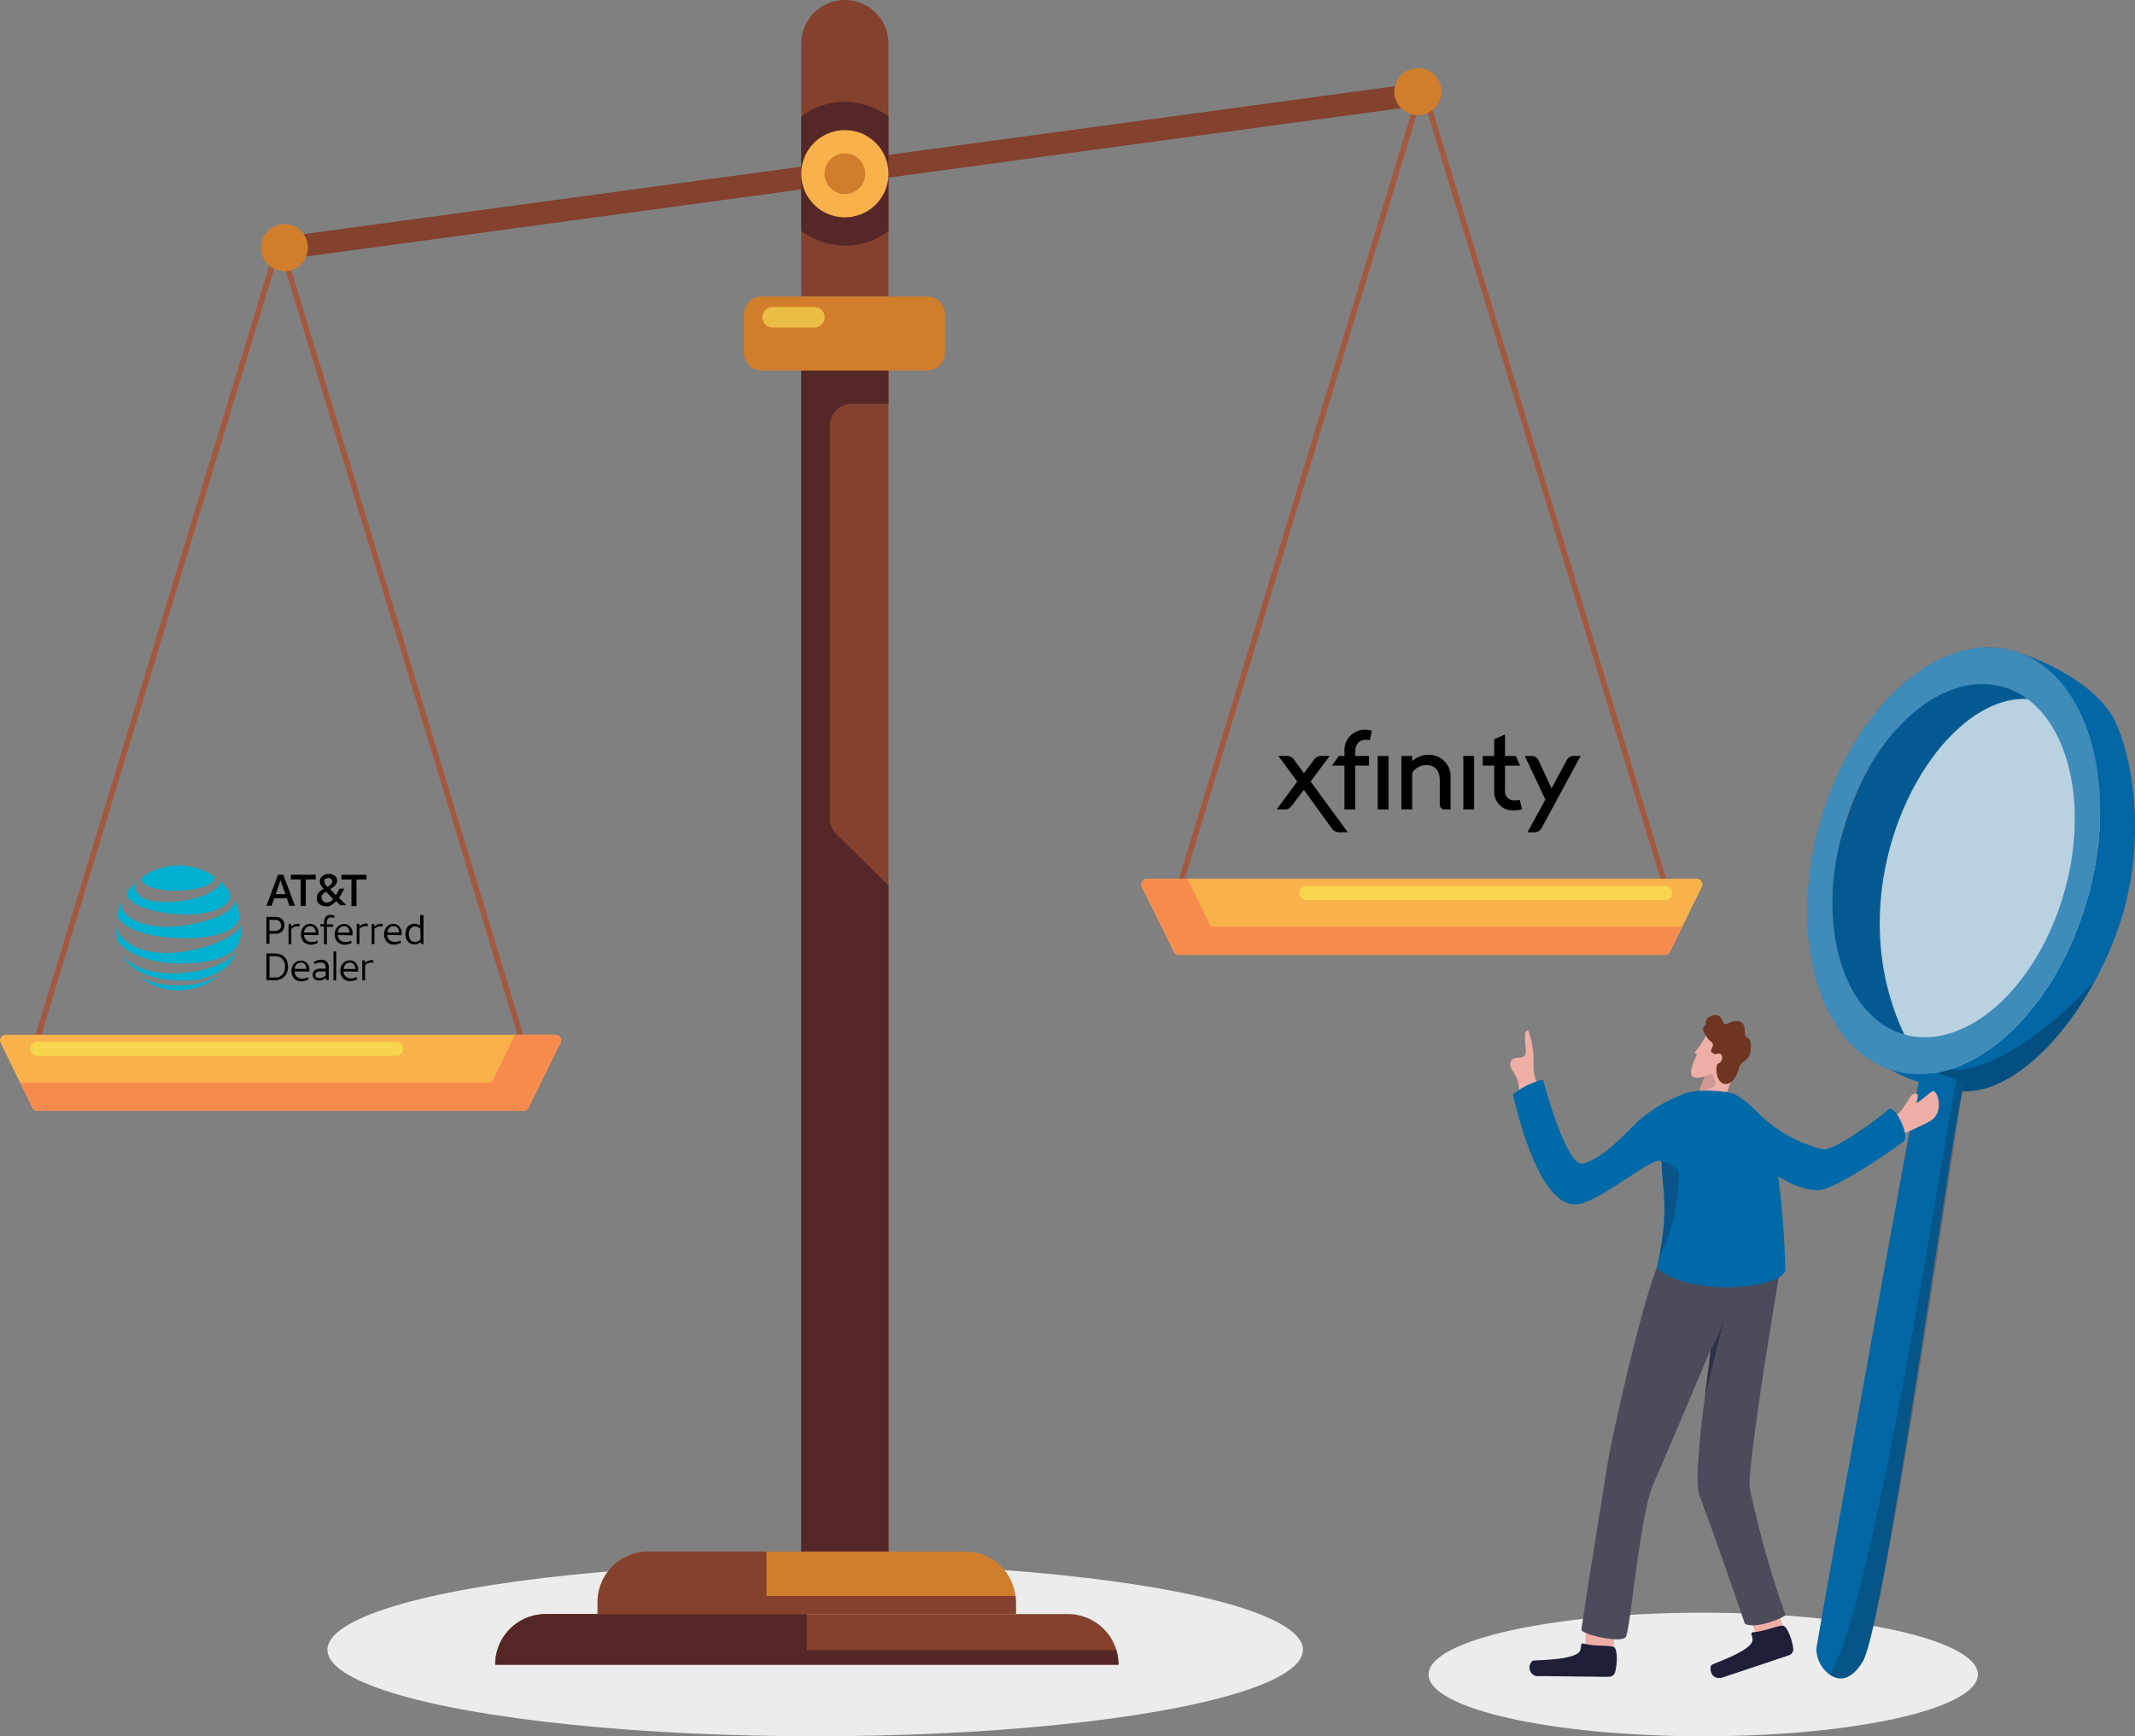 <svg xmlns="http://www.w3.org/2000/svg" width="169.562" height="137.908" viewBox="0 0 169.562 137.908"><rect x="0" y="0" width="169.562" height="137.908" fill="#808080" stroke="none"/><defs><clipPath id="clip-path"><path id="Rectangle_8911" fill="none" d="M0 0h135.201v132.223H0z" data-name="Rectangle 8911"/></clipPath><clipPath id="clip-path-3"><path id="Rectangle_8906" fill="none" d="M0 0h4.956v1.624H0z" data-name="Rectangle 8906"/></clipPath><clipPath id="clip-path-4"><path id="Rectangle_8900" fill="none" d="M0 0h49.619v81.895H0z" data-name="Rectangle 8900"/></clipPath><clipPath id="clip-path-6"><path id="Rectangle_8891" fill="none" d="M0 0h19.662v30.119H0z" data-name="Rectangle 8891"/></clipPath><clipPath id="clip-path-7"><path id="Rectangle_8892" fill="none" d="M0 0h17.501v29.741H0z" data-name="Rectangle 8892"/></clipPath><clipPath id="clip-path-8"><path id="Rectangle_8893" fill="none" d="M0 0h12.375v9.879H0z" data-name="Rectangle 8893"/></clipPath><clipPath id="clip-path-9"><path id="Rectangle_8894" fill="none" d="M0 0h23.263v33.902H0z" data-name="Rectangle 8894"/></clipPath><clipPath id="clip-path-10"><path id="Rectangle_8895" fill="none" d="M0 0h10.583v47.521H0z" data-name="Rectangle 8895"/></clipPath><clipPath id="clip-path-11"><path id="Rectangle_8896" fill="none" d="M0 0h1.503v6.05H0z" data-name="Rectangle 8896"/></clipPath><clipPath id="clip-path-12"><path id="Rectangle_8897" fill="none" d="M0 0h1.207v1.544H0z" data-name="Rectangle 8897"/></clipPath><clipPath id="clip-path-13"><path id="Rectangle_8898" fill="none" d="M0 0h1.608v7.598H0z" data-name="Rectangle 8898"/></clipPath></defs><g id="Comparison_-_Tarazoo" data-name="Comparison - Tarazoo" transform="translate(-8815.237 1005.023)"><ellipse id="Ellipse_1002" cx="21.811" cy="4.908" fill="#ececec" data-name="Ellipse 1002" rx="21.811" ry="4.908" transform="translate(8928.697 -876.93)"/><ellipse id="Ellipse_1003" cx="38.738" cy="6.87" fill="#ececec" data-name="Ellipse 1003" rx="38.738" ry="6.87" transform="translate(8841.241 -880.854)"/><g id="Group_24767" data-name="Group 24767" transform="translate(8815.237 -1005.023)"><g id="Group_24766" clip-path="url(#clip-path)" data-name="Group 24766"><path id="Rectangle_8902" fill="#a35940" d="M0 0h65.098v.448H0z" data-name="Rectangle 8902" transform="rotate(-73.098 57.073 39.494)"/><path id="Rectangle_8903" fill="#a35940" d="M0 0h.448v65.098H0z" data-name="Rectangle 8903" transform="rotate(-16.878 80.134 -65.16)"/><path id="Rectangle_8904" fill="#83412e" d="M0 0h88.235v1.792H0z" data-name="Rectangle 8904" transform="rotate(-7.719 149.94 -168.316)"/><g id="Group_24765" data-name="Group 24765"><g id="Group_24764" clip-path="url(#clip-path)" data-name="Group 24764"><path id="Path_57987" fill="#83412e" d="M141.245 3.463v20.088h-6.926V3.463a3.463 3.463 0 0 1 6.926 0" data-name="Path 57987" transform="translate(-70.682)"/><path id="Path_57988" fill="#562727" d="M141.245 18.247v9.077a5.713 5.713 0 0 1-6.926 0v-9.077a5.713 5.713 0 0 1 6.926 0" data-name="Path 57988" transform="translate(-70.682 -8.987)"/><path id="Rectangle_8905" fill="#83412e" d="M0 0h6.926v94.313H0z" data-name="Rectangle 8905" transform="translate(63.637 28.928)"/><path id="Path_57989" fill="#562727" d="M136.581 65.985v31.132a1.8 1.8 0 0 0 .533 1.277l4.131 4.072v52.9h-6.926V61.057h6.926v3.136h-2.872a1.791 1.791 0 0 0-1.792 1.792" data-name="Path 57989" transform="translate(-70.682 -32.13)"/><path id="Path_57990" fill="#83412e" d="M132.5 274.622H83a4.015 4.015 0 0 1 4.019-4.019h41.467a4.03 4.03 0 0 1 3.853 2.863 4.1 4.1 0 0 1 .166 1.156" data-name="Path 57990" transform="translate(-43.673 -142.399)"/><path id="Path_57991" fill="#d17e2c" d="M133.4 264.145v.945h-33.227v-.945a4.015 4.015 0 0 1 4.019-4.019h25.187a4.013 4.013 0 0 1 3.987 3.53 3.555 3.555 0 0 1 .031.488" data-name="Path 57991" transform="translate(-52.714 -136.885)"/><path id="Path_57992" fill="#562727" d="M132.5 274.622H83a4.015 4.015 0 0 1 4.019-4.019h20.734v2.863h24.577a4.1 4.1 0 0 1 .166 1.156" data-name="Path 57992" transform="translate(-43.673 -142.399)"/><path id="Path_57993" fill="#83412e" d="M133.4 264.145v.945h-33.227v-.945a4.015 4.015 0 0 1 4.019-4.019h9.4v3.53h19.771a3.555 3.555 0 0 1 .031.488" data-name="Path 57993" transform="translate(-52.714 -136.885)"/><path id="Path_57994" fill="#d17e2c" d="M139.255 55.59h-13.118a1.422 1.422 0 0 1-1.421-1.421v-3.038a1.422 1.422 0 0 1 1.421-1.421h13.118a1.421 1.421 0 0 1 1.421 1.421v3.037a1.421 1.421 0 0 1-1.421 1.421" data-name="Path 57994" transform="translate(-65.629 -26.159)"/><g id="Group_24763" data-name="Group 24763" opacity=".71" transform="translate(60.544 24.391)"><g id="Group_24762" data-name="Group 24762"><g id="Group_24761" clip-path="url(#clip-path-3)" data-name="Group 24761"><path id="Path_57995" fill="#f7d64d" d="M131.933 53.107H128.6a.812.812 0 1 1 0-1.624h3.332a.812.812 0 0 1 0 1.624" data-name="Path 57995" transform="translate(-127.789 -51.483)"/></g></g></g><path id="Path_57996" fill="#f9b24b" d="M141.245 25.278a3.463 3.463 0 1 1-3.463-3.462 3.463 3.463 0 0 1 3.463 3.462" data-name="Path 57996" transform="translate(-70.682 -11.48)"/><path id="Path_57997" fill="#d17e2c" d="M141.449 27.328a1.617 1.617 0 1 1-1.617-1.617 1.617 1.617 0 0 1 1.617 1.617" data-name="Path 57997" transform="translate(-72.732 -13.53)"/><path id="Path_57998" fill="#d17e2c" d="M47.482 39.442a1.867 1.867 0 1 1-1.867-1.867 1.867 1.867 0 0 1 1.867 1.867" data-name="Path 57998" transform="translate(-23.022 -19.773)"/><path id="Path_57999" fill="#f9b24b" d="m44.511 174.125-2.536 5.148a.454.454 0 0 1-.4.251H2.982a.441.441 0 0 1-.4-.251l-.982-1.989-1.553-3.159a.446.446 0 0 1 .4-.645h43.661a.448.448 0 0 1 .4.645" data-name="Path 57999" transform="translate(0 -91.29)"/><path id="Path_58000" fill="#f78a4d" d="m46.291 174.125-2.536 5.148a.454.454 0 0 1-.4.251H4.761a.441.441 0 0 1-.4-.251l-.981-1.989h37.44l1.85-3.8h3.217a.448.448 0 0 1 .4.645" data-name="Path 58000" transform="translate(-1.779 -91.29)"/><path id="Path_58001" fill="#f7d64d" d="M34.161 175.778H5.653a.556.556 0 1 1 0-1.111h28.508a.556.556 0 0 1 0 1.111" data-name="Path 58001" transform="translate(-2.682 -91.914)"/><path id="Rectangle_8908" fill="#a35940" d="M0 0h.448v65.098H0z" data-name="Rectangle 8908" transform="rotate(-16.91 83.698 -376.401)"/><path id="Rectangle_8909" fill="#a35940" d="M0 0h65.098v.448H0z" data-name="Rectangle 8909" transform="rotate(-73.122 94.101 -27.924)"/><path id="Path_58002" fill="#d17e2c" d="M233.741 13.287a1.867 1.867 0 1 0 1.867-1.867 1.867 1.867 0 0 0-1.867 1.867" data-name="Path 58002" transform="translate(-123.001 -6.01)"/><path id="Path_58003" fill="#f9b24b" d="m191.367 147.969 2.536 5.148a.453.453 0 0 0 .4.251h38.6a.441.441 0 0 0 .4-.251l.981-1.989 1.554-3.159a.446.446 0 0 0-.4-.645H191.77a.448.448 0 0 0-.4.645" data-name="Path 58003" transform="translate(-100.678 -77.526)"/><path id="Path_58004" fill="#f78a4d" d="m191.367 147.969 2.536 5.148a.453.453 0 0 0 .4.251h38.6a.441.441 0 0 0 .4-.251l.981-1.989h-37.447l-1.85-3.8h-3.217a.448.448 0 0 0-.4.645" data-name="Path 58004" transform="translate(-100.678 -77.526)"/><path id="Path_58005" fill="#f7d64d" d="M218.31 149.623h28.508a.556.556 0 1 0 0-1.111H218.31a.556.556 0 0 0 0 1.111" data-name="Path 58005" transform="translate(-114.588 -78.151)"/></g></g></g></g><g id="Group_24760" data-name="Group 24760" transform="translate(8935.18 -953.602)"><g id="Group_24759" clip-path="url(#clip-path-4)" data-name="Group 24759"><g id="Group_24758" data-name="Group 24758"><g id="Group_24757" clip-path="url(#clip-path-4)" data-name="Group 24757"><path id="Path_57964" fill="#0267a4" d="M371.383 35.014a9.718 9.718 0 0 0 2.563 1.922 13.928 13.928 0 0 0 2.288 1 15.647 15.647 0 0 0 2.2.561q.406.074.837.131.2.027.411.035c3.652.166 7.785-3.673 10.569-8.842a28.858 28.858 0 0 0 1.723-3.852c2.657-7.337 1.049-14.683-.4-17.139-.951-1.615-3.377-3.63-7.3-4.97-.18-.061-.363-.122-.549-.18l-.8 2.039-.3.762L382 8.073l-8.458 21.467-1.179 2.992-.414 1.052Z" data-name="Path 57964" transform="translate(-343.776 -3.404)"/><path id="Path_57965" fill="#0267a4" d="M343.267 41.839c-2.307 8.2-.193 15.968 4.721 17.35s10.767-4.145 13.074-12.345.193-15.968-4.721-17.35-10.767 4.145-13.073 12.345" data-name="Path 57965" transform="translate(-316.885 -27.105)"/><g id="Group_24735" data-name="Group 24735" opacity=".15" transform="translate(25.447 2.176)"><g id="Group_24734" data-name="Group 24734"><g id="Group_24733" clip-path="url(#clip-path-6)" data-name="Group 24733"><path id="Path_57966" fill="#0d0d1e" d="M343.267 41.839c-2.307 8.2-.193 15.968 4.721 17.35s10.767-4.145 13.074-12.345.193-15.968-4.721-17.35-10.767 4.145-13.073 12.345" data-name="Path 57966" transform="translate(-342.333 -29.282)"/></g></g></g><g id="Group_24738" data-name="Group 24738" opacity=".72" transform="translate(29.345 4.09)"><g id="Group_24737" data-name="Group 24737"><g id="Group_24736" clip-path="url(#clip-path-7)" data-name="Group 24736"><path id="Path_57967" fill="#fff" d="M396.718 81.69a9.222 9.222 0 0 0 2.2 3.078c5.04-.677 10.168-6.2 12.344-13.865a26.085 26.085 0 0 0 1.007-6.661 56.361 56.361 0 0 0-4.628-9 5.046 5.046 0 0 0-1.149-.2c-7.246-.418-15.587 14.415-9.77 26.655" data-name="Path 57967" transform="translate(-394.765 -55.026)"/></g></g></g><g id="Group_24741" data-name="Group 24741" opacity=".26" transform="translate(34.096 26.414)"><g id="Group_24740" data-name="Group 24740"><g id="Group_24739" clip-path="url(#clip-path-8)" data-name="Group 24739"><path id="Path_57968" fill="#0d0d1e" d="M459.236 364.014a10.665 10.665 0 0 0 1.047 1.2l.2-1.038c3.652.166 7.785-3.673 10.569-8.842-3.579 4.066-8.684 7.515-11.558 7.1-.444-.064-.691.018-.778.2a.445.445 0 0 0-.036.218 2.519 2.519 0 0 0 .557 1.15" data-name="Path 57968" transform="translate(-458.679 -355.339)"/></g></g></g><path id="Path_57969" fill="#0267a4" d="M318.3 13.938c2.62-9.211 9.495-15.327 15.36-13.663q.279.08.549.18c4.079 1.523 6.446 6.65 6.345 12.851a26.091 26.091 0 0 1-1.007 6.661c-1.973 6.946-6.369 12.134-10.927 13.55q-.389.122-.779.2-.32.068-.64.111a7.367 7.367 0 0 1-3.011-.2 4.375 4.375 0 0 1-.313-.1c-5.646-1.886-8.141-10.552-5.573-19.6m1.83.52a22.643 22.643 0 0 0-.51 2.207c-.922 5.184.15 9.954 2.666 12.466a6.235 6.235 0 0 0 2.715 1.625c4.855 1.378 10.545-3.685 12.71-11.307 1.851-6.523.523-12.806-2.94-15.349a6.044 6.044 0 0 0-1.932-.951 5.071 5.071 0 0 0-.288-.073c-3.664-.845-7.749 1.889-10.417 6.567a21.646 21.646 0 0 0-2 4.814" data-name="Path 57969" transform="translate(-293.708 -.002)"/><g id="Group_24744" data-name="Group 24744" opacity=".24" transform="translate(23.586)"><g id="Group_24743" data-name="Group 24743"><g id="Group_24742" clip-path="url(#clip-path-9)" data-name="Group 24742"><path id="Path_57970" fill="#fff" d="M318.3 13.938c2.62-9.211 9.495-15.327 15.36-13.663q.279.08.549.18c4.079 1.523 6.446 6.65 6.345 12.851a26.091 26.091 0 0 1-1.007 6.661c-1.973 6.946-6.369 12.134-10.927 13.55q-.389.122-.779.2-.32.068-.64.111a7.367 7.367 0 0 1-3.011-.2 4.375 4.375 0 0 1-.313-.1c-5.646-1.886-8.141-10.552-5.573-19.6m1.83.52a22.643 22.643 0 0 0-.51 2.207c-.922 5.184.15 9.954 2.666 12.466a6.235 6.235 0 0 0 2.715 1.625c4.855 1.378 10.545-3.685 12.71-11.307 1.851-6.523.523-12.806-2.94-15.349a6.044 6.044 0 0 0-1.932-.951 5.071 5.071 0 0 0-.288-.073c-3.664-.845-7.749 1.889-10.417 6.567a21.646 21.646 0 0 0-2 4.814" data-name="Path 57970" transform="translate(-317.294 -.002)"/></g></g></g><path id="Path_57971" fill="#0267a4" d="M328.021 503.732c.721.522 1.71.515 2.636-1.036 1.628-2.727 6.537-38.165 7.7-44.255a243.366 243.366 0 0 1 .234-1.2c.062-.261-.157-.515-.51-.72a3.883 3.883 0 0 0-1.329-.434c-.771-.112-1.514 0-1.622.514l-.017.075c-.461 2.091-7.906 43.4-8.143 45a2.56 2.56 0 0 0 1.048 2.059" data-name="Path 57971" transform="translate(-302.658 -422.149)"/><g id="Group_24747" data-name="Group 24747" opacity=".2" transform="translate(25.363 34.374)"><g id="Group_24746" data-name="Group 24746"><g id="Group_24745" clip-path="url(#clip-path-10)" data-name="Group 24745"><path id="Path_57972" fill="#0d0d1e" d="M341.2 509.627c.721.522 1.71.515 2.636-1.036 1.811-3.033 7.713-44.509 7.937-45.455.062-.261-.157-.515-.51-.719-1.1 5.556-6.619 42.005-10.062 47.21" data-name="Path 57972" transform="translate(-341.203 -462.417)"/></g></g></g><path id="Path_57973" fill="#efaea6" d="M406.337 476.285c1.213-.693 1.414-2.059 1.937-2.08s-.041.8.185.712.712-.576 1.208-.9c.339-.224 1.04 1.638-.177 2.369-.4.238-2.082 1-2.561 1.2s-.592-1.3-.592-1.3" data-name="Path 57973" transform="translate(-376.132 -438.761)"/><path id="Path_57974" fill="#0069a8" d="M233.593 493.252a11.243 11.243 0 0 0 5.262 3c1.036.021 4.19-2.337 5.233-3.2.457-.377 1.682 2.119 1.184 2.537s-5.445 3.895-6.84 3.895c-3.172 0-7.062-4.394-7.231-5.24s2.392-1 2.392-1" data-name="Path 57974" transform="translate(-214.007 -456.37)"/><path id="Path_57975" fill="#efaea6" d="M2.6 415.387a12.277 12.277 0 0 0-.447-1.7 3.764 3.764 0 0 1-.3-1.588 7.318 7.318 0 0 0-.408-2.665c-.548-.189-.079 1.643-.266 1.95-.239.391-1.21-.1-1.176.791.015.4.459.568.657 1.516a20.644 20.644 0 0 0 .314 2.115c.138.207 1.624-.423 1.624-.423" data-name="Path 57975" transform="translate(0 -378.991)"/><path id="Path_57976" fill="#efaea6" d="M80.3 1032.513c-.036-.84.154-2.953.154-2.953l2.344.045-.315 3.172-1.606.928Z" data-name="Path 57976" transform="translate(-74.322 -953.028)"/><path id="Path_57977" fill="#1f1f39" d="M24.842 1064.314c-.245-.059-.146.164-.242.514-.22.8-3.308.781-3.775.846a.689.689 0 0 0 .549 1.223c1.034.01 4.347.055 5.478.059a.516.516 0 0 0 .506-.365c.216-.774.179-1.98-.137-2.01-.475-.151-1.361-.021-2.38-.267" data-name="Path 57977" transform="translate(-19.031 -985.19)"/><path id="Path_57978" fill="#efaea6" d="M251.74 1012.094c-.338-.777-.926-2.823-.926-2.823l2.217-.722.854 3.081-1.172 1.394Z" data-name="Path 57978" transform="translate(-232.169 -933.579)"/><path id="Path_57979" fill="#1f1f39" d="M217.386 1045.819c-.251.025-.077.2-.041.562.084.824-2.823 1.811-3.238 2.024-.214.11-.168 1.348.959.969.975-.327 4.1-1.364 5.166-1.729a.493.493 0 0 0 .343-.508c-.078-.8-.55-1.918-.857-1.843-.5.012-1.286.423-2.332.524" data-name="Path 57979" transform="translate(-198.099 -967.59)"/><path id="Path_57980" fill="#4b4b5b" d="M82.152 649.921c-1.362 3.515-3.61 13.7-3.9 15.533s-2.074 12.88-2.074 13.214 3.118 1.11 3.51.569 1.085-9.662 2.238-12.258 4.507-10.572 4.507-10.572c-.446 4.005-1.45 10.393-.847 11.7 1.123 2.926 3.573 10.081 3.573 10.081.938.493 3.474-.654 3.21-.733a77.453 77.453 0 0 1-2.817-10.02c-.242-2 2.515-18.078 2.515-18.078l-7.986-.495Z" data-name="Path 57980" transform="translate(-70.52 -600.633)"/><g id="Group_24750" data-name="Group 24750" opacity=".62" transform="translate(15.468 53.417)"><g id="Group_24749" data-name="Group 24749"><g id="Group_24748" clip-path="url(#clip-path-11)" data-name="Group 24748"><path id="Path_57981" fill="#1f1f39" d="M208.535 720.955c-.084 1.151-.311 2.36-.45 3.693l1.5-6.05a11.225 11.225 0 0 1-1.053 2.357" data-name="Path 57981" transform="translate(-208.085 -718.598)"/></g></g></g><path id="Path_57982" fill="#efaea6" d="M194.5 408.489a9.893 9.893 0 0 1-1.05 1.58c.2.222.28-.1.016.554-.383.956-.583 1.735.8 1.317l-.375.955-.1 1.46 1.937.331c-.075-1.32 1.924-4.764 1.421-5.725s-2.46-.829-2.653-.472" data-name="Path 57982" transform="translate(-178.82 -377.877)"/><path id="Path_57983" fill="#6d3522" d="M207.22 396.777c.594-.184.48-1.088-.155-.76-.433-.184-.391-.219-.225-.6s-.2-.351-.427-.74-.545-.69-.088-1.023a.564.564 0 0 1 .112-.512c.2-.178.8-.427 1.065-.035s.1.661.732.38 1.19-.08 1.159.641c-.036.834.444.3.485 1.113.074 1.468-.757 1.129-.94 1.887s-.715 1.424-1.261 1.2-.606-1.166-.457-1.545" data-name="Path 57983" transform="translate(-190.774 -363.691)"/><g id="Group_24753" data-name="Group 24753" opacity=".16" transform="translate(15.07 33.904)"><g id="Group_24752" data-name="Group 24752"><g id="Group_24751" clip-path="url(#clip-path-12)" data-name="Group 24751"><path id="Path_57984" fill="#1f1f39" d="M203.112 456.255c.44-.255.594-.154.655-.039.548 1.03-.321.9-.774 1.318s-.168-.523-.168-.523Z" data-name="Path 57984" transform="translate(-202.735 -456.096)"/></g></g></g><path id="Path_57985" fill="#0069a8" d="M20.455 463.008c-.5-.194-3.125-.53-4.346.149a11.4 11.4 0 0 0-3.317 2.052c-1.062 1.041-2.829 2.968-4.343 3.336-1.336.325-3.172-6.668-3.172-6.668a5.869 5.869 0 0 0-2.39 1.176c.179.73 2.133 9.721 5.483 8.651 2.293-.732 6.125-4.153 6.335-3.23.019 2.3.657 3.59-.4 8.357 2.721 2.375 10.02 1.624 10.212.169a65.967 65.967 0 0 0-1.143-10.964 7.338 7.338 0 0 0-2.919-3.028" data-name="Path 57985" transform="translate(-2.672 -427.543)"/><g id="Group_24756" data-name="Group 24756" opacity=".28" transform="translate(11.829 40.741)"><g id="Group_24755" data-name="Group 24755"><g id="Group_24754" clip-path="url(#clip-path-13)" data-name="Group 24754"><path id="Path_57986" fill="#1f1f39" d="M159.34 548.268c.016 2.016.617 3.732-.2 7.409.1 0 .315-.559.461-.793a17.562 17.562 0 0 0 1.114-5.859c-.191-.371-.421-.549-1.475-.946.059.03.092.136.1.189" data-name="Path 57986" transform="translate(-159.136 -548.079)"/></g></g></g></g></g></g></g><path id="xfinity-new-logo-blk" d="M5.389 3.993H4.4l.541-.766h.45v-.333a1.613 1.613 0 0 1 1.647-1.749 1.5 1.5 0 0 1 .533.083l-.171.757a1.023 1.023 0 0 0-.3-.042c-.425 0-.858.241-.858.966v.317h1.1v.766h-1.1v3.482h-.853Zm11.893 1.974V3.993h-.908v-.766h.908V1.894l.858-.375v1.708h.849l.351.766h-1.2V5.95a.728.728 0 0 0 .783.808 1.759 1.759 0 0 0 .391-.042l.175.75a2.176 2.176 0 0 1-.625.083 1.474 1.474 0 0 1-1.582-1.582Zm-7.371-2.74h.858v.416a1.914 1.914 0 0 1 1.331-.508A1.714 1.714 0 0 1 13.817 5v2.475h-.458a.388.388 0 0 1-.4-.408V5.151c0-.8-.433-1.2-1.066-1.2a1.351 1.351 0 0 0-1.124.608v2.915h-.858V3.227Zm11.127 5.746a.683.683 0 0 1-.649.317h-.467l1.424-2.6-1.632-3.463h.45a.612.612 0 0 1 .616.3L21.837 5.8l1.224-2.274a.633.633 0 0 1 .616-.3h.466ZM8.029 7.474V3.227h.858v4.247Zm6.8 0V3.227h.858v4.247ZM2.7 5.259 5.655 9.29h-.649a.692.692 0 0 1-.616-.3L2.166 5.917l-.95 1.257a.7.7 0 0 1-.616.3H0l1.641-2.215L.142 3.227h.633a.7.7 0 0 1 .616.3L2.167 4.6l.8-1.074a.7.7 0 0 1 .615-.3h.633Z" transform="translate(8916.625 -948.205)"/><g id="att-preferred-dealer-seeklogo" transform="translate(8824.466 -936.286)"><path id="Path_24894" fill="#00b0d0" d="M14.915 34.611a4.951 4.951 0 0 0 6.317-.2 6.067 6.067 0 0 1-3.279.836 6.222 6.222 0 0 1-3.037-.638c0-.022-.022 0 0 0m3.367.264a5.549 5.549 0 0 0 3.367-.99 2.551 2.551 0 0 0 .616-.748 5.365 5.365 0 0 0 .308-.616c-.748 1.1-2.905 1.783-5.15 1.783-1.585 0-3.279-.506-3.94-1.475.616 1.321 2.487 2.047 4.8 2.047m-1.321-2.2c-2.553 0-3.742-1.188-3.962-2a5.637 5.637 0 0 0 .066.858 1.241 1.241 0 0 0 .242.44c.616.638 2.157 1.541 4.82 1.541 3.631 0 4.446-1.21 4.622-1.607a3.95 3.95 0 0 0 .176-1.232v-.264c-.2.99-3.3 2.267-5.964 2.267m-3.5-4.116a5.732 5.732 0 0 0-.352 1.034.3.3 0 0 0 .022.242c.308.638 1.849 1.673 5.436 1.673 2.2 0 3.9-.55 4.182-1.519a1.264 1.264 0 0 0-.022-.638 5.765 5.765 0 0 0-.33-.858c.044 1.3-3.543 2.113-5.37 2.113-1.959 0-3.609-.77-3.609-1.761.022-.088.022-.2.044-.286m7.769-1.585a.2.2 0 0 1 .022.11c0 .55-1.695 1.541-4.38 1.541-1.981 0-2.355-.726-2.355-1.21a.8.8 0 0 1 .2-.506 5.493 5.493 0 0 0-.7.726.777.777 0 0 0-.154.308c0 .968 2.421 1.673 4.688 1.673 2.421 0 3.5-.792 3.5-1.475 0-.242-.088-.4-.352-.682a2.412 2.412 0 0 0-.462-.484m-.726-.55a4.986 4.986 0 0 0-5.128.022c-.22.132-.352.242-.352.4 0 .418.968.88 2.707.88 1.717 0 3.059-.484 3.059-.968 0-.132-.088-.22-.286-.33" data-name="Path 24894" transform="translate(-13 -25.725)"/><path id="Path_24895" d="M68.124 28.895h.418l.924 2.465h-.44l-.2-.594h-1.01l-.2.594H67.2l.924-2.465Zm-.176 1.541h.77l-.4-1.1Zm1.981-1.166h-.792v-.374h1.981v.374h-.792v2.113h-.4v-2.114Zm2.025 2.13a.825.825 0 0 1-.55-.176.551.551 0 0 1-.2-.484.615.615 0 0 1 .132-.4 1.267 1.267 0 0 1 .418-.33 1.664 1.664 0 0 1-.242-.308.609.609 0 0 1-.066-.286.511.511 0 0 1 .2-.418.86.86 0 0 1 .99-.022.452.452 0 0 1 .176.4c0 .242-.176.462-.55.66l.462.484a2.4 2.4 0 0 0 .132-.242L73.01 30h.374l-.2.374a2.231 2.231 0 0 1-.22.352l.594.594h-.484l-.33-.33a1.537 1.537 0 0 1-.352.286.578.578 0 0 1-.44.132Zm.046-.3a.681.681 0 0 0 .506-.264l-.572-.594a.88.88 0 0 0-.264.22.331.331 0 0 0-.088.242.364.364 0 0 0 .11.264.361.361 0 0 0 .308.132Zm-.2-1.651a.414.414 0 0 0 .044.176 2.345 2.345 0 0 0 .2.242 1.412 1.412 0 0 0 .286-.22.283.283 0 0 0 .088-.22.239.239 0 0 0-.088-.2.266.266 0 0 0-.22-.066.444.444 0 0 0-.242.066.372.372 0 0 0-.066.22Zm2.157-.176h-.792v-.374h1.981v.374h-.792v2.113h-.4v-2.117ZM67.2 32.24h.682a.824.824 0 0 1 .55.176.6.6 0 0 1 .2.484.7.7 0 0 1-.2.506.724.724 0 0 1-.55.176h-.44v.792H67.2V32.24Zm.242 1.122h.418a.682.682 0 0 0 .374-.11.4.4 0 0 0 .132-.33.448.448 0 0 0-.132-.33.5.5 0 0 0-.4-.11h-.414c.022 0 .022.881.022.881Zm1.475 2.838a1.284 1.284 0 0 1-.132.572 1.017 1.017 0 0 1-.374.374 1.193 1.193 0 0 1-.55.132H67.2v-2.133h.66a1.284 1.284 0 0 1 .572.132 1.017 1.017 0 0 1 .374.374 1.533 1.533 0 0 1 .11.55Zm-.242 0a.784.784 0 0 0-.22-.616.765.765 0 0 0-.594-.22h-.418v1.696h.418a.735.735 0 0 0 .594-.22.868.868 0 0 0 .22-.64Zm3.1-1.8v-1.389h-.286v-.2h.286v-.131a.793.793 0 0 1 .132-.44.459.459 0 0 1 .4-.154.777.777 0 0 1 .308.066l-.044.176a.791.791 0 0 0-.242-.044.28.28 0 0 0-.242.11.442.442 0 0 0-.087.286v.154h.5v.2H72v1.387l-.22-.022Zm4.644-1.387c-.044 0-.088-.022-.154-.022a.683.683 0 0 0-.484.2V34.4h-.22v-1.588h.2l.022.2a.769.769 0 0 1 .528-.22.279.279 0 0 1 .132.022c.001-.024-.021.197-.021.197Zm.374.66a.551.551 0 0 0 .176.4.633.633 0 0 0 .4.154.825.825 0 0 0 .242-.022.659.659 0 0 0 .22-.088l.066.176a1.347 1.347 0 0 1-.264.11 1.486 1.486 0 0 1-.308.044.91.91 0 0 1-.418-.11.659.659 0 0 1-.264-.286.979.979 0 0 1 0-.858.824.824 0 0 1 .264-.286.731.731 0 0 1 .352-.11.646.646 0 0 1 .352.088.7.7 0 0 1 .242.264.724.724 0 0 1 .088.374v.176Zm.506-.7a.448.448 0 0 0-.33.132.624.624 0 0 0-.154.374h.924v-.022a.586.586 0 0 0-.066-.264.593.593 0 0 0-.154-.176.782.782 0 0 0-.22-.044Zm-7.483.044c-.044 0-.088-.022-.154-.022a.683.683 0 0 0-.484.2V34.4h-.22v-1.588h.2l.022.2a.769.769 0 0 1 .528-.22.279.279 0 0 1 .132.022 8.374 8.374 0 0 0-.021.197Zm.374.66a.551.551 0 0 0 .176.4.633.633 0 0 0 .4.154.826.826 0 0 0 .242-.022.659.659 0 0 0 .22-.088l.066.176a1.347 1.347 0 0 1-.264.11 1.486 1.486 0 0 1-.308.044.91.91 0 0 1-.418-.11.659.659 0 0 1-.264-.286.979.979 0 0 1 0-.858.824.824 0 0 1 .26-.297.731.731 0 0 1 .352-.11.668.668 0 0 1 .594.352.723.723 0 0 1 .088.374v.176Zm.484-.7a.448.448 0 0 0-.33.132.624.624 0 0 0-.154.374h.924v-.022a.586.586 0 0 0-.066-.264.593.593 0 0 0-.154-.176.552.552 0 0 0-.22-.044Zm9-.88v2.289h-.2l-.022-.154a.909.909 0 0 1-.242.154 1.115 1.115 0 0 1-.286.044.665.665 0 0 1-.352-.11.766.766 0 0 1-.242-.286.954.954 0 0 1-.088-.418.985.985 0 0 1 .088-.44.609.609 0 0 1 .242-.286.731.731 0 0 1 .352-.11.967.967 0 0 1 .484.154v-.836Zm-.7 2.135a.935.935 0 0 0 .242-.044 1.937 1.937 0 0 0 .22-.132v-.88l-.2-.132a.782.782 0 0 0-.22-.044.47.47 0 0 0-.374.176.675.675 0 0 0-.132.462.793.793 0 0 0 .132.44.43.43 0 0 0 .333.143Zm-6.1-.55a.551.551 0 0 0 .176.4.633.633 0 0 0 .4.154.825.825 0 0 0 .242-.022.659.659 0 0 0 .22-.088l.066.176a1.348 1.348 0 0 1-.264.11 1.486 1.486 0 0 1-.308.044.91.91 0 0 1-.418-.11.659.659 0 0 1-.264-.286.979.979 0 0 1 0-.858.824.824 0 0 1 .264-.286.742.742 0 0 1 .374-.11.668.668 0 0 1 .594.352.723.723 0 0 1 .088.374v.176Zm.484-.7a.448.448 0 0 0-.33.132.624.624 0 0 0-.154.374h.926v-.022a.586.586 0 0 0-.066-.264.593.593 0 0 0-.154-.176.651.651 0 0 0-.22-.044Zm1.871.022c-.044 0-.088-.022-.154-.022a.683.683 0 0 0-.484.2v1.21h-.22V32.79h.2l.022.2a.769.769 0 0 1 .528-.22.279.279 0 0 1 .132.022l-.02.197Zm-5.788 3.587a.551.551 0 0 0 .176.4.633.633 0 0 0 .4.154.825.825 0 0 0 .242-.022 2.283 2.283 0 0 0 .22-.088l.066.176a1.346 1.346 0 0 1-.264.11 1.486 1.486 0 0 1-.308.044.91.91 0 0 1-.418-.11.659.659 0 0 1-.264-.286.979.979 0 0 1 0-.858.824.824 0 0 1 .264-.286.742.742 0 0 1 .374-.11.668.668 0 0 1 .594.352.723.723 0 0 1 .088.374v.159c0-.024-1.166-.024-1.166-.024Zm.484-.7A.448.448 0 0 0 69.6 36a.624.624 0 0 0-.154.374h.924v-.022a.586.586 0 0 0-.066-.264.379.379 0 0 0-.374-.22Zm1.457 1.409a.6.6 0 0 1-.374-.132.485.485 0 0 1-.132-.33.438.438 0 0 1 .154-.352.659.659 0 0 1 .4-.132h.484v-.044a.573.573 0 0 0-.088-.33.526.526 0 0 0-.308-.11.942.942 0 0 0-.488.13l-.066-.176c.088-.044.2-.088.286-.132a1.3 1.3 0 0 1 .308-.044.538.538 0 0 1 .44.154.62.62 0 0 1 .154.462v.99h-.2l-.022-.176a.761.761 0 0 1-.264.154.458.458 0 0 1-.286.066Zm.044-.2a.791.791 0 0 0 .242-.044c.088-.044.154-.088.242-.132v-.352h-.44c-.242 0-.374.088-.374.286a.239.239 0 0 0 .088.2.791.791 0 0 0 .242.044Zm1.1-2.113h.22v2.293h-.22Zm.792 1.585a.551.551 0 0 0 .176.4.633.633 0 0 0 .4.154.825.825 0 0 0 .242-.022 2.282 2.282 0 0 0 .22-.088l.066.176a1.345 1.345 0 0 1-.264.11 1.486 1.486 0 0 1-.308.044.91.91 0 0 1-.418-.11.659.659 0 0 1-.264-.286.979.979 0 0 1 0-.858.824.824 0 0 1 .264-.286.742.742 0 0 1 .374-.11.646.646 0 0 1 .352.088.7.7 0 0 1 .242.264.723.723 0 0 1 .088.374v.178c-.003-.024-1.169-.024-1.169-.024Zm.506-.7a.448.448 0 0 0-.33.132.624.624 0 0 0-.154.374h.924v-.022a.586.586 0 0 0-.066-.264.426.426 0 0 0-.374-.22Zm1.849.022c-.044 0-.088-.022-.154-.022a.683.683 0 0 0-.484.2v1.208h-.22V35.7h.2l.022.2a.769.769 0 0 1 .528-.22.279.279 0 0 1 .132.022c.02-.028-.024.192-.024.192Z" data-name="Path 24895" transform="translate(-55.271 -28.152)"/></g></g></svg>